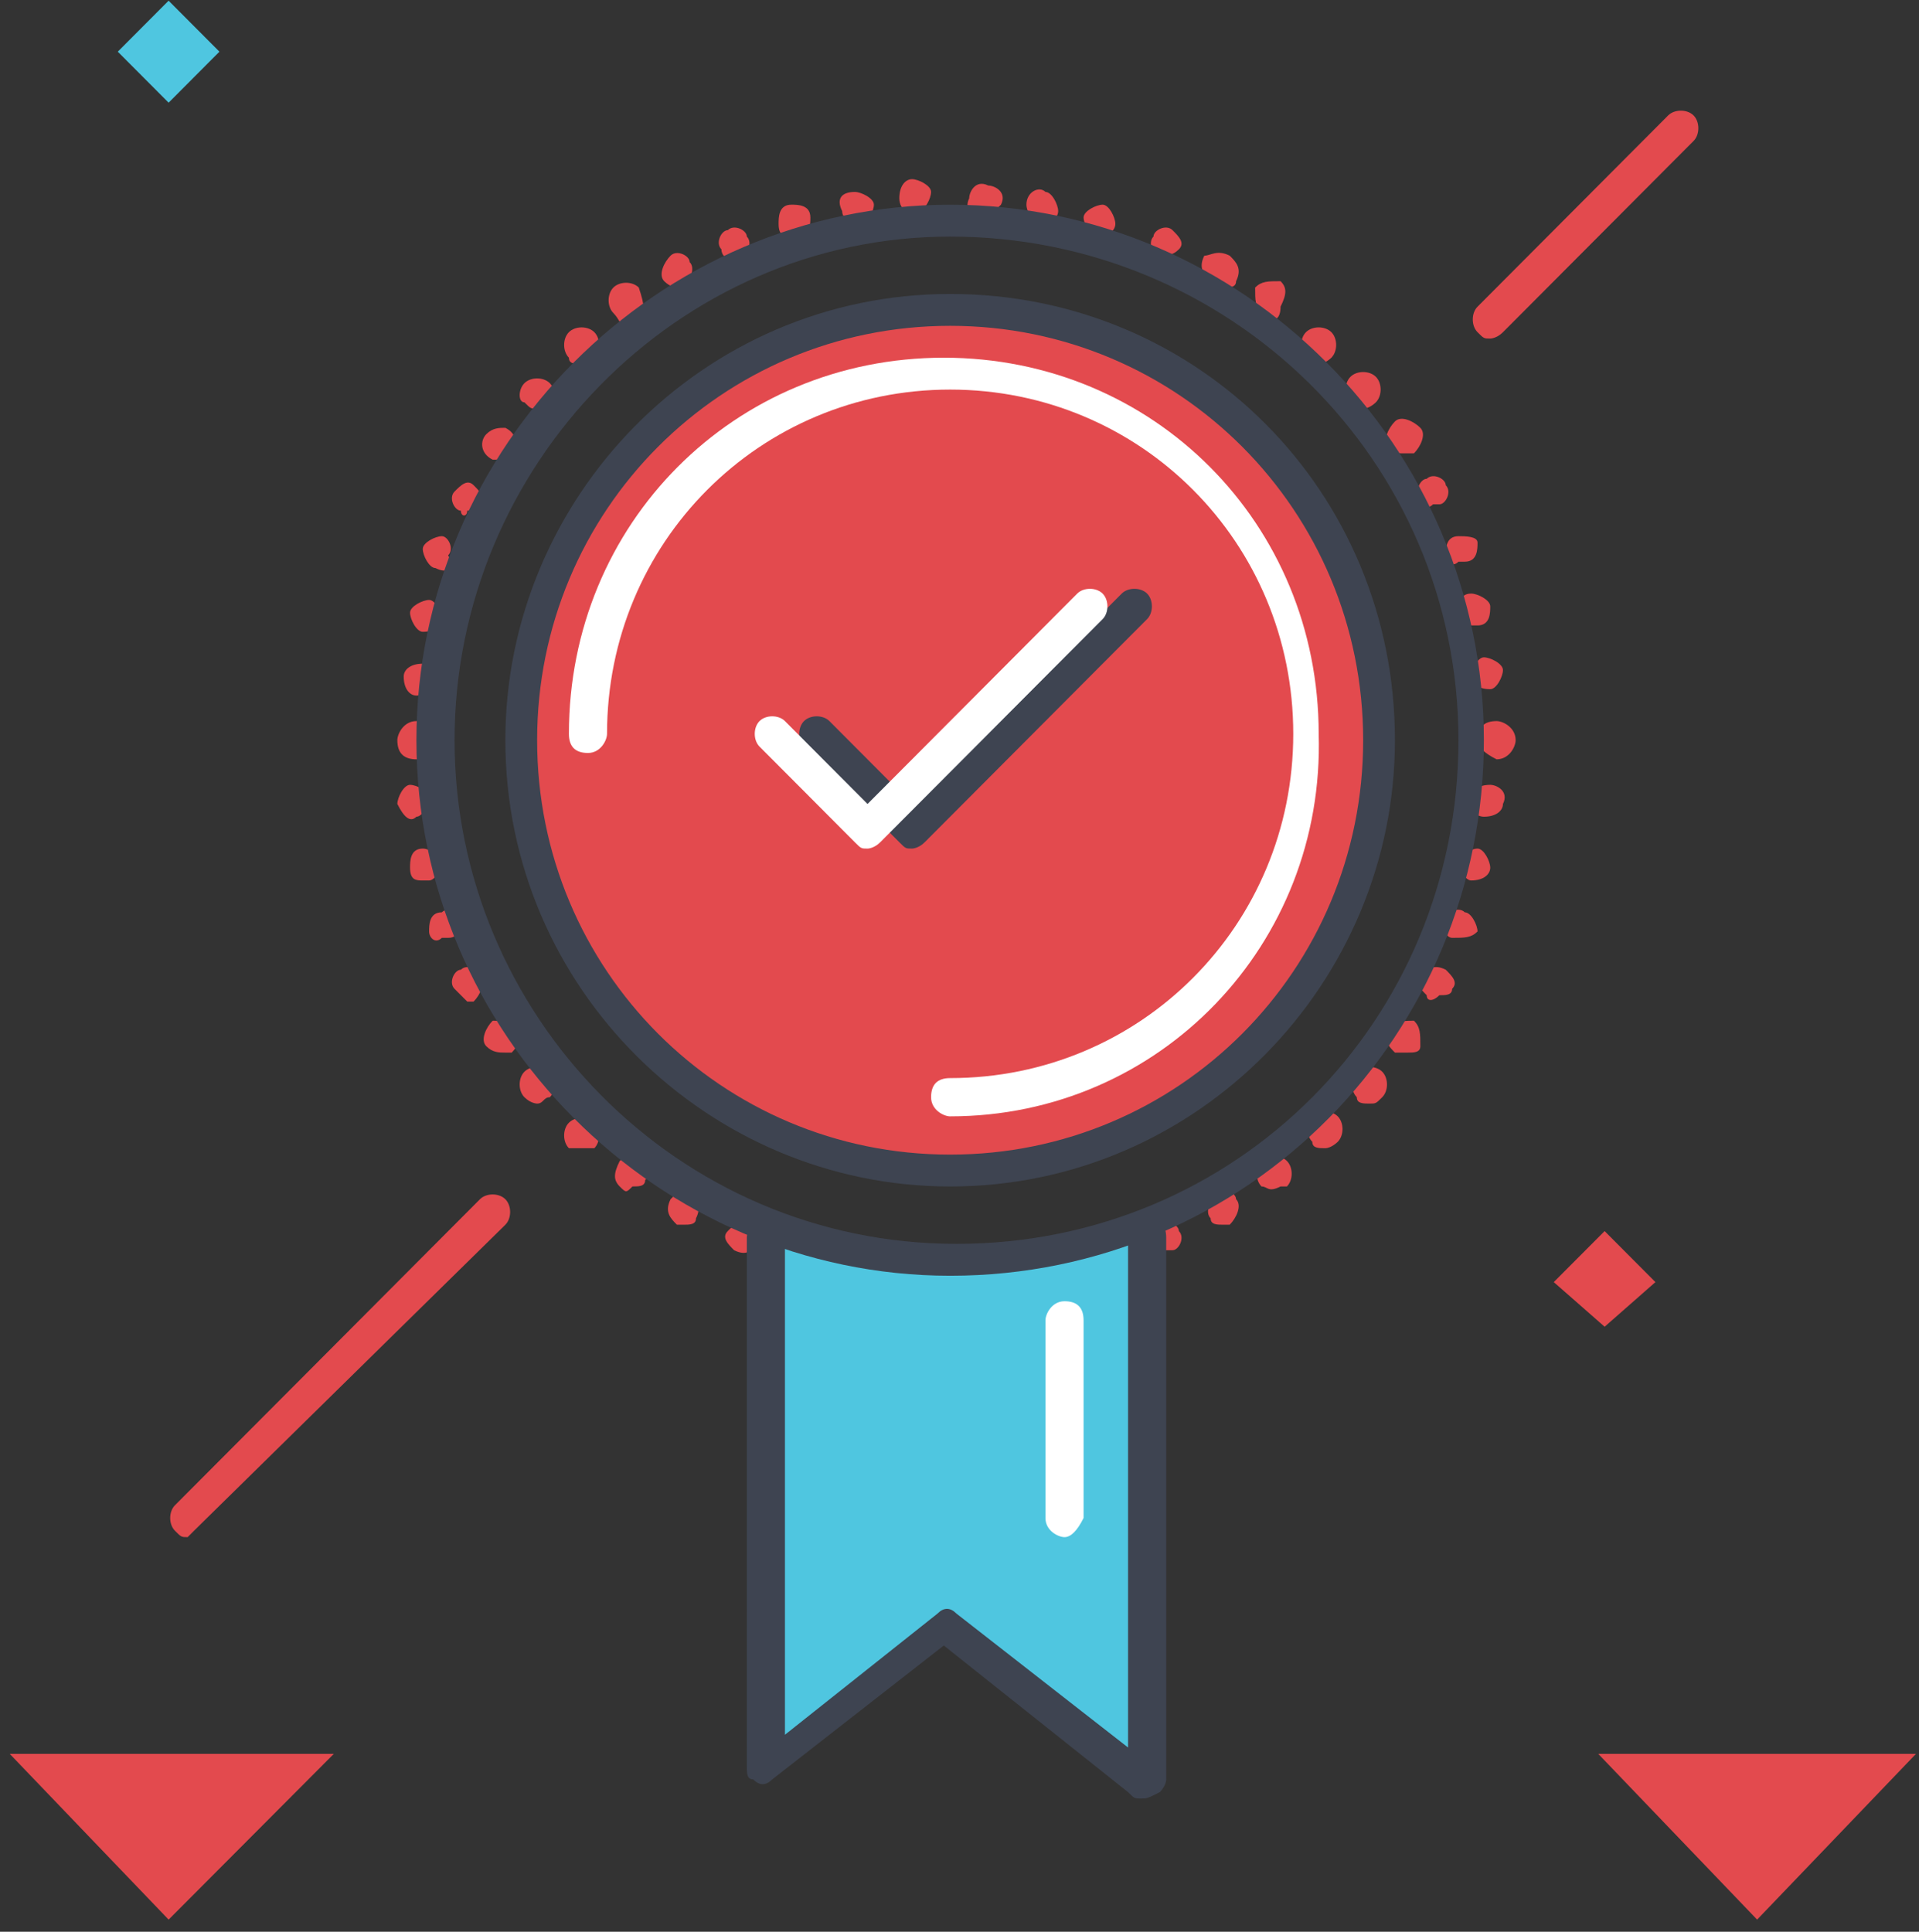 <svg width="150" height="151" fill="none" xmlns="http://www.w3.org/2000/svg"><rect width="100%" height="100%" fill="#333333" stroke="none"/><path d="M26.092 137.097L13.18 150.053.762 137.097h25.33zm123.67 0l-12.416 12.956-12.417-12.956h24.833z" fill="#E34A4E"/><path d="M17.152 4.04L13.18 8.027 9.206 4.04 13.179.054l3.973 3.986z" fill="#4FC6E0"/><path d="M129.399 100.219l-3.973 3.489-3.974-3.489 3.974-3.987 3.973 3.987zm-57.613.997c-.497 0-1.49-.499-.994-1.495 0-.499.497-1.495 1.49-.997.497 0 1.49.498.994 1.495 0 .498-.497.997-1.49.997zm3.973-.997c0-.498.497-1.495.993-1.495.497 0 1.49.498 1.49.997 0 .498-.496 1.495-.993 1.495-.993 0-1.49-.499-1.49-.997zm-8.94.498c-.497 0-.993-.498-.993-1.495 0-.498.993-.996 1.49-.996.496 0 .993.996.993 1.495 0 .498-.497.996-1.49.996.497 0 0 0 0 0zm13.907-.996c0-.499.496-1.495.993-1.495s1.49.498 1.49.996c0 .499-.497 1.495-.993 1.495-.994 0-1.49-.498-1.49-.996zm-18.874 0c-.496 0-.993-.997-.993-1.495 0-.499.993-.997 1.49-.997s.993.997.993 1.495c0 .498-.496.997-1.49.997.497 0 .497 0 0 0zm23.344-.997c0-.498 0-1.495.993-1.495.497 0 1.49 0 1.49.997 0 .498 0 1.495-.993 1.495h-.497l-.993-.997zm-27.814-.997c-.496-.498-.993-.996-.496-1.495.496-.498.993-.996 1.49-.498.496 0 .993.997.496 1.495 0 .498-.496.997-1.49.498 0 .499 0 .499 0 0zm32.78-.498c0-.498 0-1.495.497-1.495.497-.498 1.49 0 1.49.498.497.499 0 1.495-.497 1.495h-.496c-.497.499-.994 0-.994-.498zm-37.25-1.495c-.496-.498-.993-.997-.496-1.993.496-.499.993-.997 1.49-.499.496.499.993.997.496 1.994 0 .498-.496.498-.993.498h-.497zm41.72-.498c-.496-.499 0-1.495.497-1.994.497-.498 1.49 0 1.49.499.497.498 0 1.495-.497 1.993h-.496c-.497 0-.994 0-.994-.498zm-46.19-2.492c-.496-.498-.496-.997 0-1.993.497-.499.994-.499 1.987-.499.497.499.497 1.495 0 1.994 0 .498-.497.498-.993.498-.497.498-.497.498-.994 0zm50.164 0c-.497-.498-.497-1.495 0-1.993.496-.499 1.49-.499 1.986 0 .497.498.497 1.495 0 1.993h-.496c-.994.498-.994 0-1.49 0zm-54.137-2.99c-.497-.499-.497-1.495 0-1.994.497-.498 1.49-.498 1.987 0 .496.499.496 1.495 0 1.994h-1.987zm58.11-.499c-.497-.498-.497-1.495 0-1.993s1.49-.498 1.987 0c.496.498.496 1.495 0 1.993 0 0-.497.499-.994.499-.496 0-.993 0-.993-.499zm-61.587-3.488c-.496-.498-.496-1.495 0-1.993.497-.499 1.49-.499 1.987 0 .497.498.497 1.495 0 1.993-.497 0-.497.499-.993.499 0 0-.497 0-.994-.499zm65.064 0c-.497-.498-.497-1.495 0-1.993.496-.499 1.49-.499 1.986 0 .497.498.497 1.495 0 1.993-.496.499-.496.499-.993.499s-.993 0-.993-.499zM38.012 81.78c-.496-.498 0-1.495.497-1.993.497 0 1.49 0 1.987.498.496.499 0 1.495-.497 1.994h-.497c-.496 0-.993 0-1.49-.499zm71.024.499c-.497-.499-.994-.997-.497-1.994.497-.498 1.49-.498 1.987-.498.496.498.496.997.496 1.993 0 .499-.496.499-.993.499h-.993zm-73.507-4.984c-.497-.498 0-1.495.497-1.495.496-.498 1.49 0 1.49.499.496.498 0 1.495-.497 1.993h-.497l-.993-.997zm75.99.499c-.497-.499-.993-.997-.497-1.495.497-.499.994-.997 1.987-.499.497.499.993.997.497 1.495 0 .499-.497.499-.994.499-.496.498-.993.498-.993 0zM33.542 72.81c0-.498 0-1.495.994-1.495.496-.498 1.49 0 1.49.499 0 .498 0 1.495-.994 1.495h-.496c-.497.498-.994 0-.994-.499zm79.964.499c-.497 0-.994-.997-.497-1.495 0-.499.993-.997 1.49-.499.497 0 .993.997.993 1.495-.496.499-.993.499-1.986.499.496 0 .496 0 0 0zm-81.454-5.482c0-.498 0-1.495.994-1.495.496 0 1.49.498 1.49.997 0 .498-.497 1.495-.994 1.495h-.496c-.497 0-.994 0-.994-.997zm82.944.997c-.497 0-.994-.997-.994-1.495 0-.499.994-.997 1.49-.997.497 0 .994.997.994 1.495 0 .498-.497.997-1.49.997.496 0 .496 0 0 0zm-83.937-5.98c0-.499.497-1.495.993-1.495.497 0 1.49.498 1.49.996 0 .499-.496 1.495-.993 1.495-.497.499-.993 0-1.49-.996zm84.93.996c-.497 0-1.49-.498-.993-1.495 0-.498.496-.996 1.49-.996.496 0 1.49.498.993 1.495 0 .498-.497.996-1.49.996.497 0 .497 0 0 0zm-84.93-5.98c0-.498.497-1.495 1.49-1.495.497 0 1.49.498 1.49 1.495 0 .498-.497 1.495-1.49 1.495s-1.49-.498-1.49-1.495zm84.433 0s0-.498 0 0c0-.996.497-1.495 1.49-1.495.497 0 1.49.498 1.49 1.495 0 .498-.496 1.495-1.49 1.495-.993-.498-1.49-.996-1.49-1.495zm-82.943-3.488c-.497 0-.993-.498-.993-1.495 0-.499.496-.997 1.49-.997.496 0 .993.498.993 1.495-.497.498-.993.997-1.49.997zm82.447-1.495c0-.499.496-1.495.993-1.495s1.49.498 1.49.996c0 .499-.497 1.495-.993 1.495-.994 0-1.49-.498-1.49-.996zm-81.95-3.489c-.497 0-.994-.996-.994-1.495 0-.498.994-.996 1.49-.996.497 0 .994.996.994 1.495 0 .498-.497.996-1.49.996zm80.956-1.495c0-.498 0-1.495.994-1.495.496 0 1.49.499 1.49.997s0 1.495-.994 1.495h-.496l-.994-.997zm-79.963-3.488c-.497 0-.993-.997-.993-1.495 0-.498.993-.997 1.49-.997.496 0 .993.997.496 1.495.497.997 0 1.495-.993.997.497.498.497.498 0 0zm78.97-.997c0-.498 0-1.495.993-1.495.497 0 1.49 0 1.49.499 0 .498 0 1.495-.993 1.495h-.497c-.496.498-.993 0-.993-.499zM36.026 39.92c-.497 0-.994-.997-.497-1.495.497-.498.993-.997 1.49-.498.497.498.993.996.497 1.495 0 .498-.497.498-.994.498 0 .498-.496.498-.496 0zm74.996-.997c-.496-.498 0-1.495.497-1.495.497-.498 1.49 0 1.49.499.497.498 0 1.495-.497 1.495h-.496c-.497.498-.994 0-.994-.499zm-72.513-2.99c-.993-.498-.993-1.495-.497-1.993.497-.498.994-.498 1.49-.498.994.498.994 1.495.497 1.993 0 .498-.497.498-.993.498h-.497zm70.03-.996c-.497-.499 0-1.495.497-1.994.496-.498 1.49 0 1.986.499.497.498 0 1.495-.496 1.993h-.994c-.496 0-.993 0-.993-.498zm-67.547-3.489c-.496 0-.496-.997 0-1.495.497-.498 1.49-.498 1.987 0 .497.498.497 1.495 0 1.994h-.993c-.497 0-.497 0-.994-.499zm64.567-.498c-.497 0-.497-.997 0-1.495.497-.498 1.49-.498 1.987 0 .496.498.496 1.495 0 1.993 0 0-.497.498-.994.498l-.993-.996zm-61.09-2.99c-.497-.498-.497-1.495 0-1.994.497-.498 1.49-.498 1.987 0 .496.499.496 1.495 0 1.994-.497.498-.994.498-.994.498-.496 0-.993 0-.993-.498zm57.613 0c-.496-.498-.496-1.495 0-1.994.497-.498 1.49-.498 1.987 0 .497.499.497 1.495 0 1.994 0 0-.497.498-.993.498 0-.498-.497-.498-.994-.498zm-54.136-3.49c-.497-.498-.497-1.495 0-1.993.496-.498 1.49-.498 1.986 0 .497 1.495.497 1.993 0 2.492 0 0-.496.498-.993.498s-.497-.498-.993-.997zm50.66 0c-.497-.498-.497-.996-.497-1.993.497-.498.993-.498 1.987-.498.496.498.496.996 0 1.993 0 .997-.497.997-.497.997-.497 0-.497 0-.993-.498zm-46.687-2.49c-.497-.499 0-1.495.497-1.994.496-.498 1.49 0 1.49.499.496.498 0 1.495-.497 1.993h-.497s-.496 0-.993-.498zm42.713 0c-.496-.499-.993-.997-.496-1.994.496 0 .993-.498 1.986 0 .497.499.994.997.497 1.994 0 .498-.497.498-.993.498-.497 0-.994-.498-.994-.498zM56.39 19.488c-.497-.498 0-1.495.497-1.495.496-.498 1.49 0 1.49.498.496.499 0 1.495-.497 1.495h-.497c-.496.499-.993 0-.993-.498zm34.27.498c-.497 0-.993-.996-.497-1.495 0-.498.994-.996 1.49-.498.497.498.994.997.497 1.495-.497.498-.993.498-1.49.498zm-29.8-2.491c0-.499 0-1.495.993-1.495.497 0 1.49 0 1.49.996 0 .499 0 1.495-.993 1.495h-.497c-.496 0-.993 0-.993-.996zm24.833.996c-.496 0-.993-.996-.993-1.495 0-.498.993-.996 1.49-.996s.993.996.993 1.495c0 .498-.496.996-1.49.996.497 0 .497 0 0 0zm-19.866-1.993c-.497-.997 0-1.495.993-1.495.497 0 1.49.498 1.49.997 0 .498-.497 1.495-.993 1.495-.994 0-1.49-.499-1.49-.997zm15.396.997c-.496 0-.993-.997-.993-1.495 0-.997.993-1.495 1.49-.997.497 0 .993.997.993 1.495 0 .498-.496.997-1.49.997zM70.296 15.5c0-.996.496-1.495.993-1.495s1.49.499 1.49.997-.497 1.495-.993 1.495c-.497.498-1.49 0-1.49-.997zm6.456 1.495c-.496 0-1.49-.498-.993-1.495 0-.498.497-1.495 1.49-.996.497 0 1.49.498.993 1.495-.496.498-.993.996-1.49.996z" fill="#E34A4E"/><path d="M89.17 96.731v42.359l-15.398-12.459-13.906 11.462V96.731l14.403 1.993 14.9-1.993z" fill="#4FC6E0"/><path d="M74.27 99.722c-22.848 0-41.72-18.936-41.72-41.86s18.872-41.86 41.72-41.86c22.846 0 41.719 18.936 41.719 41.86 0 22.923-18.377 41.86-41.72 41.86zm0-81.229c-21.358 0-38.74 17.94-38.74 39.369 0 21.428 17.382 39.369 39.236 39.369 21.853 0 39.236-17.442 39.236-39.37 0-21.926-17.88-39.368-39.733-39.368z" fill="#3E4451"/><path d="M108.042 57.86c0 18.439-14.9 33.39-33.276 33.39-18.377 0-33.277-14.951-33.277-33.39 0-18.438 14.9-33.388 33.277-33.388 17.88 0 33.276 14.95 33.276 33.388z" fill="#E34A4E"/><path d="M74.269 92.745c-18.874 0-34.767-15.449-34.767-34.884 0-18.937 15.397-34.883 34.767-34.883 19.37 0 34.767 15.448 34.767 34.883 0 18.937-15.397 34.884-34.767 34.884zm0-67.276c-17.88 0-32.284 14.452-32.284 32.392 0 17.94 14.404 32.392 32.284 32.392s32.283-14.452 32.283-32.392c0-17.94-14.403-32.392-32.283-32.392zM89.17 140.586c-.498 0-.498 0-.994-.499l-14.404-11.462-13.41 10.466c-.496.498-.993.498-1.49 0-.496 0-.496-.499-.496-.997V96.732c0-.498.496-1.495 1.49-1.495.993 0 1.49.498 1.49 1.495v38.87l11.92-9.468c.496-.499.993-.499 1.49 0l13.41 10.465V96.732c0-.498.496-1.495 1.49-1.495.993 0 1.49.498 1.49 1.495v42.359c0 .498-.497.996-.497.996-.993.499-.993.499-1.49.499z" fill="#3E4451"/><path d="M83.209 120.154c-.497 0-1.49-.499-1.49-1.495V103.21c0-.498.497-1.495 1.49-1.495s1.49.498 1.49 1.495v15.449c-.497.996-.993 1.495-1.49 1.495zm-8.94-32.89c-.497 0-1.49-.5-1.49-1.496s.497-1.495 1.49-1.495c14.9 0 26.82-11.96 26.82-26.91s-11.92-26.91-26.82-26.91-26.82 11.96-26.82 26.91c0 .498-.497 1.495-1.49 1.495s-1.49-.498-1.49-1.495c0-16.445 12.913-29.402 29.303-29.402s29.304 12.957 29.304 29.402c.496 16.445-12.417 29.9-28.807 29.9z" fill="#fff"/><path d="M71.289 66.333c-.497 0-.497 0-.993-.498l-7.45-7.475c-.497-.499-.497-1.495 0-1.994.496-.498 1.49-.498 1.986 0l6.457 6.479L87.679 46.4c.497-.499 1.49-.499 1.987 0 .496.498.496 1.495 0 1.993L72.282 65.835c-.496.498-.993.498-.993.498z" fill="#3E4451"/><path d="M67.812 66.333c-.496 0-.496 0-.993-.498l-7.45-7.475c-.497-.499-.497-1.495 0-1.994.497-.498 1.49-.498 1.987 0l6.456 6.479L84.202 46.4c.497-.499 1.49-.499 1.987 0 .497.498.497 1.495 0 1.993L68.806 65.835c-.497.498-.994.498-.994.498z" fill="#fff"/><path d="M14.67 120.154c-.498 0-.498 0-.994-.499-.497-.498-.497-1.495 0-1.993l23.84-23.92c.496-.499 1.49-.499 1.986 0 .497.498.497 1.495 0 1.993l-24.336 23.92-.497.499zm101.816-93.688c-.497 0-.497 0-.994-.498-.496-.499-.496-1.495 0-1.994l14.9-14.95c.497-.498 1.49-.498 1.987 0 .497.498.497 1.495 0 1.994l-14.9 14.95c-.497.498-.993.498-.993.498z" fill="#E34A4E"/></svg>